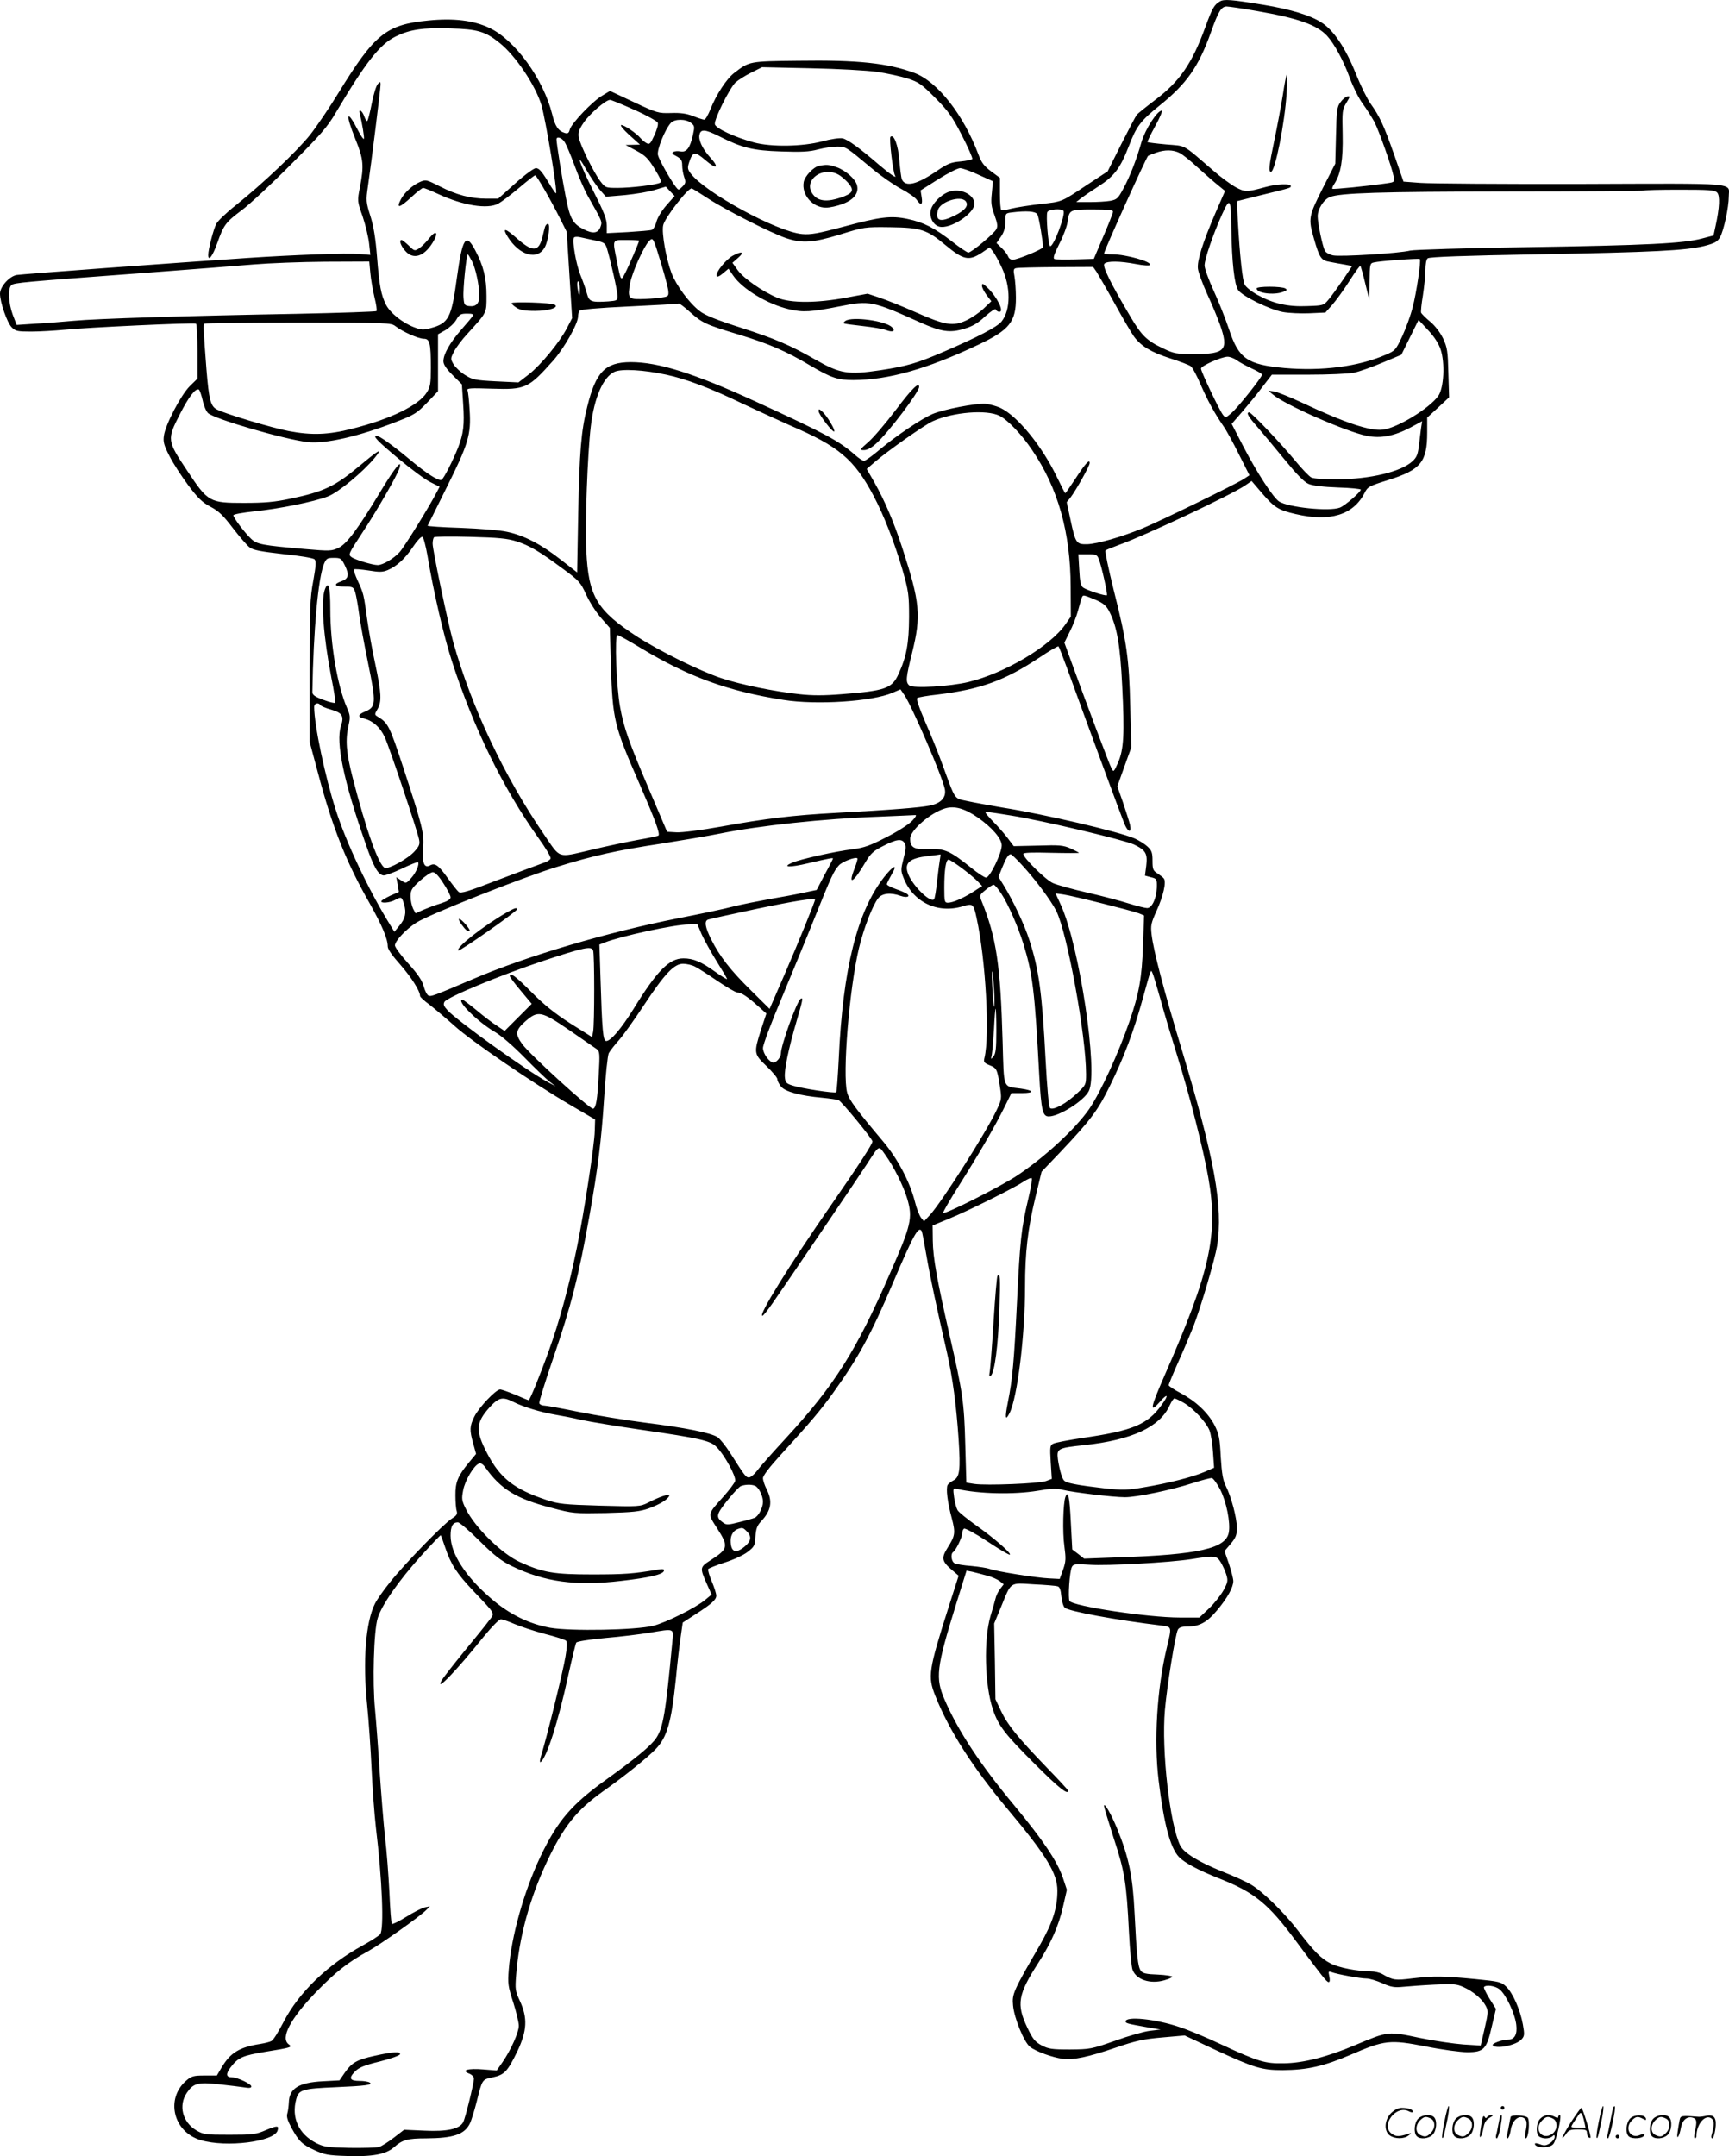 <svg version="1.0" xmlns="http://www.w3.org/2000/svg"
  viewBox="0 0 963.12 1200.529"
 preserveAspectRatio="xMidYMid meet">
<g transform="translate(0,1200.623) scale(0.1,-0.1)"
fill="#000000" stroke="none">
<path d="M6795 11998 c-32 -19 -42 -37 -81 -143 -73 -201 -143 -303 -279 -405
-50 -38 -96 -75 -102 -82 -6 -7 -45 -81 -87 -164 l-76 -152 -113 -74 c-149
-99 -137 -94 -262 -108 -60 -7 -132 -18 -160 -25 -27 -7 -53 -11 -57 -9 -5 3
-8 44 -8 92 l0 88 -49 36 c-39 29 -54 49 -70 92 -83 223 -228 407 -357 456
-149 55 -315 73 -649 68 -272 -3 -270 -3 -354 -67 -43 -32 -102 -123 -133
-202 -13 -32 -28 -59 -35 -59 -7 0 -35 9 -62 20 -37 14 -70 19 -123 17 -71 -2
-78 0 -206 60 l-134 63 -43 -26 c-54 -31 -172 -155 -181 -189 -5 -20 -11 -24
-28 -19 -36 11 -54 37 -70 104 -49 196 -208 415 -350 481 -89 42 -199 55 -340
41 -235 -23 -298 -74 -500 -402 -50 -82 -122 -188 -159 -235 -74 -92 -265
-273 -414 -392 -51 -40 -100 -87 -108 -103 -16 -30 -45 -142 -45 -173 0 -39
24 -8 50 65 36 102 47 117 137 184 43 32 166 146 273 254 165 165 204 209 250
288 167 281 246 382 334 425 79 39 151 50 306 45 149 -4 194 -17 272 -80 89
-70 201 -237 234 -347 24 -83 92 -491 81 -491 -3 0 -15 17 -28 38 -49 83 -65
102 -84 102 -11 0 -63 -38 -115 -85 l-95 -85 -65 0 c-87 0 -168 21 -261 69
-73 37 -77 38 -110 24 -40 -17 -85 -58 -105 -95 -29 -55 -10 -52 59 12 30 28
59 50 64 50 6 0 43 -15 84 -34 138 -64 274 -86 334 -54 17 9 69 48 115 87 46
39 87 71 91 71 8 0 86 -135 141 -245 l35 -70 15 -240 15 -240 -29 -56 c-42
-80 -146 -206 -213 -258 l-57 -44 -126 6 c-115 6 -130 9 -171 35 -25 15 -53
42 -64 59 -18 31 -18 32 2 72 11 21 44 66 74 98 111 122 107 114 107 212 0 99
-17 168 -63 254 -52 99 -71 70 -102 -154 -30 -224 -46 -253 -147 -280 -39 -11
-52 -10 -91 5 -64 24 -134 80 -157 126 -27 54 -37 103 -50 269 -8 101 -19 169
-37 225 -24 76 -25 86 -14 161 19 130 71 548 71 570 0 17 -2 18 -15 4 -9 -9
-24 -57 -34 -108 -10 -51 -21 -95 -25 -98 -3 -4 -11 8 -17 25 -11 33 -34 46
-25 15 12 -46 27 -135 23 -140 -3 -3 -17 17 -31 44 -65 127 -75 100 -16 -46
45 -111 48 -147 25 -267 -15 -77 -15 -78 15 -163 16 -47 32 -115 36 -150 l7
-64 -64 5 c-68 6 -363 -5 -619 -22 -419 -28 -1259 -90 -1287 -95 -41 -7 -93
-65 -93 -104 0 -48 40 -162 65 -187 22 -22 33 -24 109 -24 47 0 129 5 183 10
124 13 724 41 735 34 4 -3 8 -73 8 -155 l0 -151 -43 -42 c-50 -50 -136 -215
-144 -276 -5 -34 0 -53 31 -113 20 -40 67 -112 104 -162 54 -72 79 -96 124
-120 46 -24 71 -48 125 -119 38 -49 80 -98 94 -108 20 -15 63 -23 187 -37 91
-9 167 -22 174 -29 10 -10 8 -35 -7 -120 -18 -95 -20 -152 -20 -502 l0 -395
47 -175 c78 -296 157 -496 287 -723 69 -123 101 -198 101 -241 0 -15 26 -52
70 -101 61 -70 110 -146 110 -175 0 -5 24 -27 53 -48 28 -22 90 -74 137 -116
93 -85 436 -319 650 -444 l135 -79 -2 -64 c-1 -74 -61 -463 -99 -647 -44 -217
-100 -421 -158 -580 -50 -139 -105 -272 -111 -272 -2 0 -35 13 -73 30 -39 16
-78 30 -86 30 -24 0 -120 -102 -144 -152 -26 -53 -27 -74 -6 -149 l16 -58 -40
-48 c-61 -74 -76 -109 -75 -183 0 -36 3 -75 7 -86 5 -18 0 -26 -27 -43 -44
-27 -266 -255 -345 -355 -35 -43 -72 -96 -83 -118 -52 -102 -69 -322 -44 -563
9 -88 20 -250 25 -360 5 -110 16 -256 24 -325 35 -291 46 -563 24 -593 -7 -9
-51 -37 -98 -63 -194 -106 -356 -262 -440 -425 -28 -54 -58 -103 -68 -107 -9
-5 -37 -12 -62 -16 -116 -18 -167 -49 -216 -132 l-26 -44 -68 0 c-60 0 -73 -3
-101 -27 -119 -101 -75 -288 80 -333 142 -42 407 -9 427 53 9 29 0 30 -65 3
-55 -24 -73 -26 -202 -26 -134 0 -145 1 -186 25 -77 46 -100 139 -52 209 36
53 61 60 180 47 56 -6 119 -14 140 -17 27 -5 39 -3 39 5 0 14 -76 50 -107 51
-34 0 -37 18 -8 56 41 54 66 65 192 86 149 24 153 26 131 42 -47 35 9 142 152
290 109 112 178 167 292 229 69 38 288 193 323 229 l20 20 -30 -6 c-16 -4 -63
-28 -103 -53 -40 -25 -76 -42 -79 -39 -4 3 -10 84 -14 179 -5 94 -15 231 -24
302 -8 72 -21 236 -30 365 -8 129 -20 286 -26 349 -15 151 -7 438 15 508 23
74 117 208 241 346 59 65 109 117 110 115 2 -2 13 -32 25 -68 31 -93 64 -144
155 -240 131 -138 122 -123 89 -167 -15 -21 -79 -100 -141 -175 -62 -76 -117
-147 -123 -158 -38 -71 80 51 234 243 46 56 86 97 96 97 10 0 44 -12 76 -26
33 -14 108 -39 168 -55 60 -15 114 -33 119 -38 7 -7 6 -37 -3 -88 -12 -77
-105 -453 -134 -546 -8 -26 -11 -45 -5 -42 33 21 98 222 154 481 21 95 41 177
45 184 4 7 68 17 161 26 85 7 195 21 245 29 144 24 137 27 129 -52 -37 -395
-51 -475 -89 -533 -27 -42 -116 -115 -276 -230 -197 -141 -274 -231 -370 -432
-92 -195 -162 -443 -176 -629 -6 -77 -4 -93 25 -182 17 -53 31 -112 31 -130 0
-36 -44 -135 -91 -203 l-32 -46 -76 6 c-84 7 -125 -5 -78 -23 15 -6 27 -18 27
-28 0 -26 -48 -221 -60 -243 -20 -38 -91 -53 -215 -47 l-114 5 -57 -44 c-31
-24 -69 -48 -83 -52 -14 -4 -88 -6 -164 -5 -123 3 -142 5 -186 27 -97 50 -139
141 -111 244 14 53 34 59 220 67 166 7 210 13 189 26 -8 5 -33 9 -56 9 -55 0
-62 15 -26 52 23 23 52 35 138 56 60 15 110 33 113 40 5 17 -37 15 -140 -8
-101 -22 -128 -38 -168 -95 l-29 -42 -93 -5 c-134 -7 -187 -40 -189 -118 -1
-19 -4 -46 -8 -60 -6 -18 0 -39 22 -80 42 -77 60 -94 130 -126 54 -25 77 -29
178 -32 143 -5 218 9 263 48 47 42 76 50 179 50 154 1 215 22 245 84 7 14 24
68 37 119 32 128 30 124 90 137 65 14 82 32 137 145 54 114 58 185 14 280 -26
56 -27 66 -21 143 16 209 74 423 170 629 93 198 166 290 315 396 114 80 247
187 292 234 64 66 88 150 113 393 8 85 20 190 27 234 l11 78 71 46 c89 57 116
81 116 104 0 10 -11 46 -25 79 -14 33 -23 64 -20 69 3 4 44 21 91 36 48 15
105 41 128 59 38 29 41 35 44 85 3 44 9 61 31 85 57 60 66 112 31 180 -11 22
-20 49 -20 61 0 14 36 61 98 129 170 186 222 248 292 345 143 199 211 324 334
613 115 269 142 318 160 289 3 -5 14 -64 26 -133 20 -117 58 -296 115 -544 32
-142 52 -292 65 -485 11 -169 6 -209 -30 -227 -12 -6 -26 -17 -31 -24 -11 -18
-1 -100 23 -187 21 -81 19 -96 -24 -164 -35 -56 -32 -74 22 -121 l40 -34 -55
-172 c-113 -355 -118 -389 -75 -497 77 -194 208 -398 403 -631 218 -260 277
-358 277 -454 0 -97 -27 -179 -97 -302 -149 -257 -156 -273 -150 -336 6 -71
61 -204 94 -231 33 -26 127 -60 183 -67 61 -7 139 9 297 63 111 38 153 47 257
56 l125 11 173 -81 c214 -99 256 -112 372 -112 138 1 228 21 378 85 192 83
219 86 420 47 89 -18 194 -32 231 -32 93 0 108 16 137 144 l23 97 -36 57 c-19
31 -33 60 -31 64 10 15 62 8 87 -12 35 -28 85 -133 93 -196 7 -54 -9 -84 -44
-84 -33 0 -92 -21 -87 -31 15 -24 131 -1 160 32 17 18 18 27 8 83 -14 80 -56
176 -93 211 -27 26 -39 29 -172 42 -178 17 -229 18 -349 4 -97 -12 -109 -11
-169 24 -14 8 -43 15 -65 15 -77 1 -176 20 -223 44 -54 28 -92 66 -184 186
-76 99 -197 217 -261 254 -25 15 -95 47 -156 71 -132 53 -214 103 -236 144
-58 114 -106 529 -86 757 12 136 58 419 72 446 7 13 22 18 55 18 65 0 109 24
165 92 57 68 89 127 89 161 0 13 -11 56 -24 95 l-25 72 35 41 c28 34 34 49 34
88 0 55 -32 176 -62 234 -16 32 -22 69 -28 162 -5 104 -10 127 -34 175 -36 70
-105 135 -190 180 -36 19 -66 39 -66 44 0 4 24 63 54 130 30 66 68 157 85 200
43 113 118 369 131 446 34 219 -13 482 -201 1105 -96 318 -153 535 -164 627
-6 51 -4 63 29 136 36 80 54 158 39 177 -4 6 -20 18 -35 28 -25 15 -28 24 -28
70 0 45 -4 57 -27 79 -16 15 -48 35 -73 46 -89 38 -503 135 -737 172 -70 12
-158 28 -195 36 -76 17 -63 -1 -140 208 -22 61 -65 167 -95 235 -36 84 -50
127 -43 131 6 4 57 13 113 19 239 29 375 78 570 208 54 36 100 63 103 60 4 -3
25 -59 49 -124 117 -323 305 -832 319 -865 20 -47 40 -51 31 -5 -4 17 -22 73
-39 124 l-32 91 39 109 39 108 -6 225 c-6 269 -20 366 -92 650 -29 118 -50
217 -46 221 4 4 39 18 77 32 141 50 622 277 699 329 l38 26 59 -69 c68 -79 91
-93 186 -115 192 -45 321 -5 384 117 17 35 25 39 134 73 180 57 215 100 215
265 l0 82 61 56 61 57 -4 135 c-3 121 -6 142 -29 192 -17 35 -44 70 -72 94
-26 21 -48 44 -51 50 -2 6 2 49 10 96 7 46 14 109 14 140 0 34 5 61 13 67 9 8
209 15 608 22 651 12 829 21 934 47 57 15 72 23 86 48 21 36 49 167 49 227 0
79 73 73 -822 70 -442 -1 -845 2 -897 6 l-93 7 -52 150 c-58 164 -80 212 -132
285 -19 27 -56 102 -82 167 -56 141 -124 242 -191 284 -62 40 -171 73 -321 98
-183 30 -222 33 -245 19z m205 -53 c231 -40 335 -77 392 -138 42 -46 93 -141
128 -238 17 -46 48 -109 70 -139 22 -30 51 -76 65 -101 26 -49 98 -253 108
-305 6 -31 5 -32 -36 -38 -108 -16 -301 -35 -305 -31 -3 2 2 15 11 28 36 55
49 134 46 275 -3 129 -2 139 21 176 21 34 21 38 5 35 -10 -2 -27 -16 -38 -32
-19 -24 -22 -45 -25 -185 l-4 -157 -71 -139 c-78 -155 -80 -167 -48 -278 31
-108 40 -122 89 -130 23 -5 61 -11 83 -15 l41 -8 -50 -75 c-28 -41 -64 -91
-80 -110 -29 -35 -31 -35 -119 -38 -108 -5 -191 14 -278 62 -33 18 -65 44 -72
58 -12 24 -27 161 -38 359 l-5 105 132 33 c176 43 168 41 168 52 0 14 -79 11
-140 -6 -105 -29 -115 -29 -167 -1 -27 15 -83 56 -123 91 -179 154 -149 137
-263 147 -56 5 -103 11 -105 13 -2 2 17 42 43 89 26 47 42 86 36 86 -25 0 -91
-103 -112 -173 -29 -101 -64 -192 -102 -262 -29 -54 -36 -60 -72 -67 -22 -4
-74 -7 -115 -7 l-75 0 25 20 c14 11 59 42 101 69 88 57 120 101 168 225 42
109 63 137 172 225 149 120 215 214 283 403 42 119 59 147 89 147 12 0 88 -11
167 -25z m-2114 -339 c55 -8 132 -25 170 -37 62 -20 77 -31 154 -108 73 -74
94 -103 148 -208 35 -68 61 -127 58 -132 -3 -4 -33 -11 -67 -14 -52 -4 -72
-13 -128 -51 -112 -77 -177 -93 -197 -49 -4 10 -10 57 -14 104 -6 85 -31 152
-50 133 -8 -9 14 -197 26 -216 12 -19 -29 9 -91 62 -108 93 -173 140 -202 146
-16 3 -66 -4 -113 -17 -109 -29 -283 -32 -380 -6 -107 29 -215 79 -218 102 -4
28 82 200 115 232 16 14 55 39 88 55 l60 30 270 -6 c155 -3 313 -12 371 -20z
m-1351 -212 c68 -30 126 -63 129 -71 4 -9 -5 -40 -19 -70 -21 -47 -27 -53 -43
-44 -10 5 -25 18 -33 27 -23 28 -91 74 -108 74 -9 0 9 -23 44 -55 l60 -54 -40
-1 -40 -1 60 -32 c50 -27 66 -43 102 -102 31 -50 40 -71 30 -76 -20 -12 -163
-29 -237 -29 -66 0 -68 1 -95 36 -38 50 -115 206 -121 246 -4 26 1 43 27 81
32 48 123 127 147 127 7 0 68 -25 137 -56z m314 -72 c21 -16 21 -21 11 -67
-16 -73 -36 -98 -69 -92 -15 3 -33 2 -40 -3 -10 -6 -6 -12 18 -24 25 -14 31
-23 31 -50 0 -18 5 -48 11 -65 10 -29 9 -35 -10 -54 -21 -21 -21 -21 -36 -2
-30 39 -94 152 -100 178 -7 28 39 143 72 179 21 23 84 23 112 0z m154 -73
c130 -66 190 -81 347 -86 113 -4 158 -2 206 11 34 9 82 16 107 16 49 0 47 1
193 -121 50 -42 124 -93 163 -114 40 -21 80 -49 88 -62 23 -34 34 -28 27 15
l-6 38 98 62 c54 34 109 62 122 62 12 0 59 -16 103 -37 l80 -36 -6 -66 c-6
-54 -3 -76 15 -123 16 -45 19 -62 10 -78 -13 -25 -139 -130 -156 -130 -6 0
-47 27 -90 61 -100 77 -158 107 -248 126 -94 20 -153 12 -361 -44 -139 -37
-180 -44 -226 -40 -140 12 -543 232 -622 338 -17 23 -18 31 -8 62 20 60 32 62
91 11 63 -54 79 -42 25 17 -44 49 -66 98 -58 127 7 30 32 28 106 -9z m-859
-32 c9 -12 34 -71 56 -131 22 -60 54 -134 71 -165 87 -154 84 -148 74 -178
-13 -36 -42 -40 -93 -14 -61 31 -77 59 -100 178 -20 100 -52 300 -52 323 0 19
29 10 44 -13z m3428 -63 c17 -9 61 -44 97 -78 37 -33 86 -77 111 -97 l44 -36
-52 -119 c-74 -172 -105 -271 -99 -315 3 -21 26 -84 52 -141 26 -56 58 -133
71 -170 49 -140 30 -163 -141 -163 -102 0 -115 2 -175 31 -92 43 -121 72 -183
177 -111 187 -158 282 -145 295 16 16 87 15 176 -2 41 -8 75 -10 78 -5 11 18
-135 59 -208 59 -26 0 -48 2 -48 5 0 15 232 528 245 543 2 2 21 10 42 17 51
19 98 18 135 -1z m-3232 -203 l35 -40 106 9 c59 6 134 18 167 29 l61 18 24
-26 25 -26 -44 -50 c-26 -29 -50 -68 -57 -92 -6 -24 -18 -45 -27 -47 -8 -3
-68 -8 -132 -12 l-118 -6 0 43 c0 35 -16 75 -75 192 -77 152 -104 234 -37 115
20 -36 53 -84 72 -107z m604 -50 c98 -64 351 -192 433 -220 92 -31 150 -27
304 20 133 41 135 42 279 40 169 -2 204 -14 305 -98 102 -85 132 -91 204 -44
l44 30 19 -24 c10 -13 32 -53 48 -88 51 -109 51 -235 -1 -301 -24 -30 -133
-87 -324 -169 -146 -63 -205 -80 -350 -102 -181 -27 -225 -20 -365 60 -138 79
-222 115 -408 175 -138 44 -205 71 -234 94 -58 44 -132 144 -158 213 -29 77
-55 221 -46 264 7 40 141 213 160 206 7 -3 47 -28 90 -56z m5621 33 c17 -17
14 -84 -9 -188 l-11 -51 -65 -17 c-100 -27 -312 -38 -975 -48 -338 -5 -628
-14 -650 -19 -58 -15 -384 -35 -428 -27 -20 4 -41 15 -47 26 -13 25 -40 153
-40 192 0 40 33 93 68 107 57 23 274 30 997 31 412 0 751 3 754 5 2 3 91 5
197 5 164 0 195 -2 209 -16z m-2706 -204 c3 -183 17 -309 38 -339 25 -35 175
-108 249 -122 32 -6 99 -9 148 -7 l89 4 39 44 c21 24 64 83 95 132 31 49 58
86 61 84 2 -3 15 -47 27 -98 l23 -93 1 102 c1 98 2 103 24 108 32 8 251 24
256 19 8 -8 -19 -190 -40 -269 -11 -44 -37 -116 -58 -161 -36 -77 -40 -81 -92
-103 -152 -66 -356 -92 -563 -74 -209 19 -256 52 -310 216 -20 59 -58 156 -86
216 -27 59 -50 122 -50 139 0 36 48 175 98 286 44 97 49 88 51 -84z m-935 102
c13 -21 -58 -207 -75 -196 -10 6 -23 169 -15 189 6 16 81 22 90 7z m276 -4 c0
-7 -24 -69 -54 -138 l-53 -125 -103 -3 c-57 -1 -109 -1 -116 2 -10 4 -2 27 27
85 23 44 43 99 46 123 9 66 12 68 139 68 85 0 114 -3 114 -12z m-421 -16 c8
-14 31 -151 31 -182 0 -11 -143 -70 -169 -70 -11 0 -22 8 -25 18 -4 10 -19 31
-36 47 l-29 28 25 36 c17 25 24 49 24 83 0 45 1 47 33 51 87 11 136 7 146 -11z
m-2467 -144 c51 -10 59 -15 68 -42 19 -61 60 -241 60 -268 0 -25 -3 -26 -52
-30 -96 -6 -106 -2 -119 45 -6 23 -22 68 -35 100 -24 57 -48 192 -37 210 3 5
17 6 32 3 14 -3 52 -11 83 -18z m372 -133 c20 -67 38 -134 39 -150 2 -29 0
-30 -48 -37 -27 -3 -76 -7 -107 -7 -67 -1 -73 8 -58 88 11 60 77 207 105 234
23 24 23 24 69 -128z m-124 131 c0 -8 -58 -143 -78 -181 -23 -46 -24 -45 -46
69 -25 122 -27 116 54 116 39 0 70 -2 70 -4z m-931 -114 c21 -41 41 -135 41
-193 0 -43 -18 -62 -57 -57 -25 3 -28 7 -31 48 -4 43 16 240 24 240 2 0 12
-17 23 -38z m-566 -66 c3 -36 14 -96 23 -135 10 -39 15 -74 11 -77 -3 -3 -201
-10 -439 -15 -611 -11 -1125 -27 -1248 -39 -58 -5 -153 -13 -211 -16 l-106 -7
-22 57 c-24 65 -28 148 -7 165 16 13 61 17 721 66 264 20 548 42 630 49 83 7
261 14 396 15 l246 1 6 -64z m4045 7 c10 -16 56 -95 102 -178 45 -82 94 -165
107 -183 40 -54 96 -87 201 -121 54 -17 106 -37 115 -44 9 -6 34 -52 55 -102
40 -91 76 -157 126 -230 16 -22 55 -93 87 -158 l59 -117 -32 -21 c-49 -31
-465 -234 -560 -273 -121 -50 -255 -88 -312 -90 -61 -1 -65 5 -94 141 l-20 93
21 26 c30 39 107 176 107 192 0 24 -24 -2 -80 -88 -29 -44 -54 -80 -56 -80 -2
0 -23 42 -48 93 -82 170 -218 337 -313 382 -21 10 -58 20 -83 23 -53 4 -236
-31 -298 -58 -63 -28 -196 -118 -287 -193 -43 -37 -85 -67 -92 -67 -7 0 -30
15 -50 33 -88 78 -171 122 -557 299 -343 157 -539 218 -693 218 -142 -1 -194
-54 -242 -249 -34 -134 -43 -249 -50 -589 l-6 -333 -90 70 c-108 85 -205 136
-300 156 -39 9 -153 18 -258 22 -103 3 -186 9 -185 12 2 3 49 98 105 211 122
244 138 297 129 432 -3 53 -8 103 -12 111 -4 12 16 13 138 9 185 -6 202 2 339
156 61 68 139 206 139 246 0 11 4 26 8 32 4 7 104 16 277 24 149 7 273 14 276
16 3 2 30 -18 60 -45 71 -63 87 -71 269 -126 169 -51 268 -93 405 -175 116
-68 152 -80 239 -80 195 1 406 60 696 197 173 82 210 127 209 263 0 41 -4 94
-8 117 -7 35 -5 43 8 46 9 3 109 5 223 6 l207 1 19 -27z m-2878 -95 c0 -49 -5
-47 -13 5 -3 20 -2 37 4 37 5 0 9 -19 9 -42z m-596 -150 c-4 -7 -33 -42 -65
-78 -63 -72 -99 -136 -99 -175 0 -18 16 -42 51 -77 l52 -52 7 -108 c8 -118 2
-166 -29 -246 -29 -72 -78 -169 -91 -177 -15 -10 -83 34 -180 115 -87 73 -167
130 -182 130 -24 0 4 -29 120 -126 70 -58 150 -118 179 -132 l52 -26 -16 -30
c-37 -73 -178 -301 -206 -333 -32 -36 -94 -73 -123 -73 -29 0 -128 30 -147 45
-18 13 -14 20 56 127 82 123 201 329 212 367 17 55 -23 7 -104 -127 -128 -212
-189 -294 -235 -316 -38 -18 -48 -19 -185 -7 -241 21 -270 26 -303 58 -36 34
-98 117 -98 130 0 6 52 15 116 22 138 14 332 53 410 83 60 23 196 136 263 217
46 57 21 43 -84 -45 -139 -116 -199 -145 -390 -185 -86 -18 -141 -23 -255 -23
-193 0 -201 4 -317 179 -113 169 -113 174 -42 313 50 99 89 149 107 139 5 -4
14 -31 21 -60 6 -30 20 -62 30 -71 36 -33 424 -146 553 -161 99 -12 288 31
504 116 91 35 108 46 163 103 l61 64 0 159 0 158 41 23 c22 13 50 39 61 58 17
30 25 34 60 34 29 0 37 -3 32 -12z m5391 -188 c25 -76 18 -213 -13 -258 -50
-70 -229 -179 -309 -188 -71 -9 -214 39 -452 151 -64 30 -132 57 -151 61 l-35
5 25 -21 c64 -56 407 -207 525 -231 77 -15 151 -1 242 47 l65 35 -6 -38 c-3
-21 -8 -65 -12 -98 -6 -48 -12 -65 -36 -87 -63 -58 -232 -99 -418 -101 -77 0
-133 4 -146 11 -12 6 -53 49 -90 94 -80 97 -243 268 -255 268 -19 0 -7 -22 46
-82 30 -35 98 -116 152 -182 67 -82 107 -123 132 -134 23 -10 81 -17 164 -20
70 -2 127 -8 127 -12 0 -13 -89 -90 -116 -100 -58 -23 -288 1 -339 34 -33 22
-122 158 -199 306 l-65 126 60 69 c33 39 84 100 112 138 l52 67 202 0 c111 0
226 5 255 11 29 6 100 31 159 56 l105 44 48 97 48 97 53 -57 c35 -37 59 -75
70 -108z m-5822 130 c38 -30 128 -70 158 -70 33 0 39 -24 39 -163 0 -85 -3
-105 -22 -135 -44 -72 -201 -149 -417 -203 -132 -34 -226 -37 -352 -13 -91 17
-355 96 -400 120 -36 18 -45 53 -59 224 -17 221 -18 248 -12 254 3 3 238 6
522 6 503 0 518 -1 543 -20z m4687 -190 c16 -12 54 -32 84 -46 31 -14 56 -29
56 -34 0 -14 -136 -185 -171 -214 -31 -27 -33 -27 -47 -9 -20 26 -122 240
-122 257 0 15 112 65 148 66 13 0 37 -9 52 -20z m-3179 -80 c112 -24 247 -75
427 -162 81 -38 199 -92 262 -120 273 -117 358 -189 466 -392 58 -110 118
-264 162 -415 33 -117 36 -136 36 -261 -1 -145 -14 -220 -59 -317 -36 -80 -73
-93 -317 -112 -98 -8 -164 -8 -235 0 -139 15 -325 53 -434 89 -118 39 -345
151 -469 231 -225 146 -272 224 -284 479 -8 146 7 543 25 692 19 161 69 275
132 304 40 18 163 11 288 -16z m1857 -229 c46 -23 124 -105 181 -190 145 -213
214 -459 215 -762 l1 -166 -30 -43 c-84 -121 -337 -272 -540 -321 -104 -25
-308 -37 -330 -19 -21 18 -19 42 16 182 51 206 44 279 -53 578 -48 148 -99
267 -157 370 l-43 75 44 38 c69 60 279 208 324 228 114 51 301 66 372 30z
m-3187 -777 c34 -204 91 -449 135 -585 120 -372 285 -710 483 -988 40 -55 71
-107 68 -115 -3 -8 -23 -20 -44 -26 -21 -7 -132 -49 -246 -92 -168 -65 -210
-78 -222 -68 -8 7 -35 41 -60 76 -52 73 -72 87 -99 72 -33 -18 -45 13 -39 95
6 84 -2 119 -113 457 -74 225 -83 242 -140 276 -18 11 -18 13 -1 42 24 42 22
87 -12 248 -17 76 -37 191 -46 254 -19 138 -19 140 -52 212 -15 32 -24 60 -21
64 4 3 40 0 80 -6 61 -10 79 -10 108 2 51 22 96 63 141 130 22 33 45 58 52 55
6 -2 18 -48 28 -103z m496 78 c72 -23 127 -55 259 -153 90 -66 98 -75 129
-143 18 -40 55 -98 82 -129 l50 -57 6 -212 c10 -301 17 -332 160 -658 86 -198
115 -276 105 -286 -3 -3 -55 -14 -114 -24 -60 -11 -180 -36 -266 -57 -185 -43
-164 -50 -257 86 -224 327 -405 712 -506 1071 -30 108 -115 513 -115 549 0 15
3 31 8 36 4 4 95 5 202 2 156 -4 207 -9 257 -25z m3244 -99 c16 -42 50 -195
45 -201 -7 -6 -112 28 -133 43 -12 9 -18 33 -21 99 l-5 86 52 0 c47 0 52 -2
62 -27z m-4199 -37 c25 -52 19 -73 -22 -87 -45 -16 -36 -29 19 -29 47 0 50 -2
60 -32 5 -18 15 -71 21 -118 6 -47 29 -172 51 -279 45 -220 44 -242 -18 -267
-40 -17 -42 -30 -7 -38 52 -13 93 -50 118 -106 26 -57 178 -511 190 -566 6
-27 2 -38 -23 -66 -35 -41 -145 -102 -167 -94 -34 13 -104 208 -180 504 -36
140 -41 209 -22 291 10 44 9 55 -10 98 -53 124 -92 351 -92 545 0 126 -10 165
-30 113 -24 -62 -8 -266 36 -493 15 -73 24 -135 21 -139 -4 -3 -33 4 -67 17
-48 18 -60 27 -60 44 6 345 32 633 65 713 13 30 18 33 55 33 38 0 42 -3 62
-44z m4182 -190 c44 -19 59 -33 76 -66 42 -83 60 -185 71 -410 14 -270 9 -357
-23 -430 -23 -52 -25 -54 -36 -33 -11 19 -137 354 -226 599 l-37 102 29 59
c17 32 38 86 47 119 23 84 23 84 34 84 6 0 35 -11 65 -24z m-2536 -267 c267
-161 486 -241 797 -290 183 -29 494 -9 607 40 l44 19 22 -32 c43 -64 211 -453
225 -523 9 -46 -20 -79 -83 -92 -53 -11 -210 -24 -525 -41 -239 -13 -388 -31
-637 -76 -111 -20 -221 -34 -250 -32 l-52 3 -98 230 c-115 269 -143 349 -164
465 -21 115 -31 400 -15 400 7 0 65 -32 129 -71z m-1783 -319 c3 -5 30 -17 60
-25 62 -18 73 -36 54 -92 -29 -90 15 -304 135 -647 47 -137 71 -179 102 -184
10 -1 57 16 103 38 46 22 86 38 89 36 10 -11 -10 -58 -37 -88 -28 -32 -29 -32
-56 -14 l-27 18 7 -41 7 -41 -46 -20 c-25 -12 -48 -25 -51 -30 -9 -15 47 -11
75 5 36 20 38 19 51 -24 14 -48 7 -80 -28 -121 l-26 -32 -24 39 c-119 192
-246 461 -302 638 -60 185 -121 477 -121 575 0 21 24 27 35 10z m3661 -625
c80 -56 134 -118 134 -156 0 -43 -66 -179 -87 -179 -9 0 -47 25 -85 56 -116
93 -145 106 -234 103 -83 -4 -104 8 -104 58 0 46 113 144 194 168 53 16 109 0
182 -50z m189 10 c170 -27 626 -135 682 -161 66 -32 76 -50 68 -119 l-7 -54
33 -9 c33 -8 34 -10 33 -58 -2 -60 -27 -114 -54 -114 -10 0 -55 11 -100 25
-44 14 -148 42 -232 61 -83 19 -170 43 -192 53 -40 17 -166 141 -166 163 0 7
48 9 155 6 85 -2 155 -2 155 0 0 2 -21 12 -46 24 -41 18 -62 20 -181 16 l-136
-3 -34 45 c-19 25 -54 65 -79 90 -24 25 -44 48 -44 51 0 7 1 7 145 -16z m-555
-30 c-19 -20 -84 -61 -144 -91 -89 -46 -123 -58 -185 -66 -99 -12 -291 -55
-338 -75 -61 -26 -14 -28 90 -3 120 28 137 31 137 26 0 -2 -20 -42 -46 -89
l-45 -86 -72 -15 c-40 -9 -126 -25 -192 -36 -66 -12 -156 -30 -200 -41 -44
-12 -181 -41 -305 -65 -395 -78 -844 -210 -1145 -339 -226 -96 -232 -98 -248
-92 -8 3 -20 26 -27 52 -9 33 -33 68 -86 127 -41 45 -74 90 -74 100 0 25 61
90 119 127 67 44 594 253 785 311 200 62 328 91 586 130 113 18 257 42 320 55
218 44 577 83 885 94 105 4 197 9 204 9 8 1 0 -14 -19 -33z m-40 -125 c8 -15
6 -36 -7 -84 -15 -60 -16 -67 0 -107 52 -135 189 -202 330 -159 57 17 60 14
77 -65 51 -232 74 -653 44 -778 -6 -24 -3 -29 29 -42 39 -16 42 -21 57 -119
10 -66 10 -71 -18 -130 -57 -122 -306 -513 -373 -586 l-32 -34 -17 21 c-9 12
-25 52 -34 90 -27 107 -95 237 -176 333 -150 178 -190 231 -201 273 -27 100
12 580 66 805 27 112 75 236 107 277 22 28 69 33 125 13 34 -12 58 -4 33 13
-8 5 -36 17 -62 26 -27 10 -48 21 -48 26 0 5 12 28 26 53 37 62 13 55 -41 -13
-150 -192 -230 -509 -253 -1015 -5 -98 -11 -180 -14 -183 -7 -8 -194 21 -243
37 -35 11 -40 17 -43 46 -4 42 21 162 64 308 37 127 39 138 24 129 -21 -13
-110 -259 -110 -304 0 -21 -25 -51 -41 -51 -23 0 -59 50 -59 81 0 18 45 138
102 273 55 132 139 335 185 450 94 234 107 262 136 294 19 21 93 49 103 39 3
-2 -5 -28 -16 -57 -39 -99 -6 -79 63 39 27 45 43 60 97 87 75 39 105 42 120
14z m196 -87 c-3 -16 -10 -70 -16 -122 -5 -52 -13 -98 -17 -102 -22 -22 -128
85 -147 149 -18 55 13 80 113 92 36 4 67 8 69 9 2 0 1 -11 -2 -26z m455 -31
c77 -83 163 -199 193 -258 61 -122 166 -696 166 -908 0 -58 -1 -61 -48 -105
-60 -58 -137 -100 -153 -84 -7 7 -16 109 -25 275 -19 366 -37 498 -91 663 -27
84 -91 219 -141 300 l-30 49 20 50 c21 53 35 76 48 76 4 0 32 -26 61 -58z
m-331 -21 c36 -27 75 -60 88 -74 l23 -24 -48 -31 c-58 -37 -115 -62 -143 -62
-18 0 -20 6 -20 83 0 100 9 157 24 157 6 0 40 -22 76 -49z m-2890 -83 c22 -33
40 -69 40 -78 0 -11 -17 -22 -55 -34 -31 -9 -74 -26 -98 -36 l-42 -19 -14 26
c-7 15 -14 45 -14 67 0 36 6 46 52 88 29 26 61 48 72 48 13 0 33 -21 59 -62z
m3108 -58 c38 -58 92 -181 122 -277 52 -168 64 -260 89 -734 11 -195 19 -229
53 -229 58 0 196 87 223 141 54 103 -52 809 -155 1035 l-30 66 43 -6 c55 -8
382 -90 421 -105 l29 -12 -6 -167 c-6 -179 -22 -268 -75 -422 -61 -177 -163
-399 -225 -489 -76 -110 -254 -274 -407 -374 -96 -62 -397 -214 -406 -204 -3
3 37 72 89 154 110 174 199 327 253 436 l38 77 59 0 c70 0 67 15 -6 25 -103
14 -94 -9 -102 262 -12 426 -34 577 -117 782 -13 32 -12 34 22 62 19 16 39 29
45 29 6 0 25 -22 43 -50z m-1038 -33 c0 -11 -94 -242 -167 -410 l-86 -198
-104 103 c-114 112 -174 189 -222 285 -33 67 -39 101 -17 109 7 3 127 29 267
59 220 46 329 63 329 52z m-631 -194 c14 -30 51 -98 83 -149 32 -51 58 -95 58
-99 0 -3 -29 14 -64 39 -80 58 -124 76 -179 76 -79 0 -146 -67 -279 -283 -68
-109 -126 -177 -151 -177 -18 0 -23 56 -32 351 l-6 186 28 11 c91 36 391 101
468 101 l50 1 24 -57z m-605 -89 c8 -20 8 -412 0 -452 l-6 -30 -121 76 c-87
56 -147 104 -217 175 -89 89 -120 112 -120 88 0 -5 27 -41 61 -81 l61 -73 -75
-75 -76 -76 -43 29 c-24 15 -75 54 -114 87 -39 32 -74 58 -77 58 -41 0 84
-124 179 -179 35 -20 102 -78 164 -141 58 -59 121 -120 140 -135 l35 -27 -50
27 c-123 68 -490 332 -550 394 -23 25 -27 35 -19 49 17 27 307 147 549 228
231 76 269 84 279 58z m568 -90 c18 -9 74 -45 125 -80 52 -35 101 -64 111 -64
21 0 55 -22 115 -76 l46 -41 -30 -91 c-41 -129 -40 -134 31 -202 33 -32 60
-64 60 -72 0 -9 9 -27 20 -41 23 -29 107 -52 231 -63 41 -4 81 -10 90 -13 16
-6 189 -216 189 -230 0 -15 -73 -127 -233 -358 -231 -333 -405 -613 -380 -613
5 0 29 31 55 68 71 101 476 698 524 772 76 116 66 111 107 54 45 -62 100 -172
121 -243 31 -106 22 -146 -96 -414 -189 -434 -309 -623 -579 -917 -74 -80
-147 -162 -162 -183 -15 -20 -36 -37 -45 -37 -17 0 -23 8 -105 137 -25 39 -57
79 -70 87 -35 24 -180 53 -404 81 -109 14 -275 41 -369 60 -93 19 -180 35
-192 35 -13 0 -25 6 -28 13 -2 7 32 118 76 246 102 297 144 463 204 801 47
263 66 418 81 650 8 129 20 240 26 252 7 13 32 45 57 73 24 27 86 114 138 193
117 177 169 232 219 232 20 0 50 -7 67 -16z m1667 -163 c2 -104 -6 -66 -12 59
-3 76 -2 97 3 60 4 -30 8 -84 9 -119z m926 -21 c20 -74 62 -214 92 -310 70
-223 146 -522 174 -681 56 -319 11 -521 -245 -1104 -78 -178 -84 -211 -26
-145 45 52 53 41 11 -16 -79 -110 -162 -144 -440 -184 -79 -12 -153 -26 -164
-32 -18 -9 -19 -17 -14 -103 l6 -93 -32 -12 c-37 -14 -334 -26 -400 -16 l-44
7 -6 212 c-6 235 -14 289 -87 607 -71 312 -93 434 -94 529 l-1 84 90 37 c106
43 361 170 417 207 21 14 41 23 45 19 4 -3 -5 -57 -20 -119 -38 -161 -45 -225
-62 -573 -16 -326 -25 -428 -51 -557 -17 -85 -14 -105 9 -60 44 84 87 434 87
704 0 191 15 320 56 492 l36 149 106 111 c171 181 209 232 277 372 77 157 129
295 179 475 50 181 46 168 55 150 5 -8 25 -76 46 -150z m-915 -173 c0 -97 -3
-127 -16 -143 -15 -18 -15 -18 -9 11 3 17 8 81 12 143 3 61 7 112 9 112 2 0 4
-55 4 -123z m-2378 3 c73 -50 141 -97 152 -105 17 -13 18 -24 11 -145 -7 -138
-15 -182 -31 -187 -16 -5 -353 302 -395 360 -41 56 -37 78 17 126 71 62 88 59
246 -49z m-313 -2069 c52 -27 154 -58 231 -71 36 -6 103 -19 150 -30 47 -10
197 -35 335 -55 318 -46 382 -60 415 -94 46 -45 112 -167 105 -191 -4 -12 -32
-49 -62 -83 -94 -105 -92 -96 -39 -179 66 -103 64 -115 -39 -181 -57 -37 -57
-41 -17 -131 l26 -58 -35 -29 c-52 -44 -219 -127 -290 -145 -98 -24 -457 -31
-574 -11 -116 21 -226 74 -327 161 -144 123 -228 252 -228 352 0 52 12 74 41
74 9 0 63 -46 120 -103 83 -82 120 -111 179 -140 183 -89 358 -113 610 -83
158 18 232 36 238 55 4 11 -4 13 -39 7 -130 -22 -181 -26 -359 -26 -214 0
-275 10 -404 69 -100 45 -251 193 -301 296 -23 46 -24 56 -15 103 10 55 60
139 88 149 10 5 23 -3 36 -22 87 -122 173 -174 371 -225 117 -31 124 -31 300
-28 153 4 189 8 240 26 62 23 106 50 113 70 4 14 -52 -4 -119 -39 -43 -21 -49
-22 -266 -16 -204 6 -229 9 -300 32 -179 60 -257 121 -328 257 -67 127 -65
172 11 257 52 57 73 62 133 32z m3736 -6 c54 -32 122 -105 142 -152 8 -20 17
-75 20 -123 l6 -86 -53 -23 c-67 -29 -205 -64 -339 -86 -91 -16 -119 -16 -215
-6 -61 7 -138 17 -171 24 -58 12 -60 14 -73 52 -7 22 -16 61 -19 86 -7 60 -2
63 147 79 264 28 421 101 475 220 10 22 22 40 27 40 5 0 29 -11 53 -25z m202
-482 c35 -69 58 -186 48 -239 -16 -90 -168 -124 -618 -139 l-188 -7 -33 26
-33 25 -8 151 c-7 143 -15 181 -30 142 -13 -34 -17 -198 -6 -275 9 -68 9 -84
-7 -130 l-19 -52 -59 3 c-70 3 -296 39 -332 53 -13 5 -59 12 -101 16 -42 3
-84 10 -93 15 -19 9 -24 53 -8 63 15 10 50 82 50 104 0 11 5 23 10 26 6 4 63
-27 127 -69 63 -42 120 -76 127 -76 18 1 -84 91 -185 162 -52 37 -99 75 -105
86 -6 10 -15 41 -19 70 -7 52 -7 53 17 48 122 -28 317 -32 449 -10 75 13 103
14 139 5 58 -14 279 -41 347 -41 65 0 259 40 378 79 50 16 97 28 105 28 8 -1
29 -30 47 -64z m-2592 21 c21 -8 45 -56 45 -89 0 -34 -25 -81 -47 -90 -10 -4
-48 -15 -86 -24 -58 -15 -70 -16 -87 -4 -44 31 -42 45 20 123 33 41 67 78 77
82 23 9 57 10 78 2z m-45 -254 c28 -28 25 -54 -11 -84 -51 -43 -79 -32 -79 33
0 30 16 56 40 64 25 9 29 8 50 -13z m2640 -172 c11 -18 25 -49 31 -69 10 -33
9 -42 -16 -88 -16 -28 -52 -74 -81 -101 l-53 -50 -109 0 c-177 0 -594 63 -614
92 -10 15 0 166 13 190 8 16 20 17 97 12 98 -7 446 12 567 31 133 21 142 20
165 -17z m-1304 -74 c29 -7 61 -22 74 -32 l21 -17 -20 -26 c-11 -14 -23 -39
-26 -55 -4 -16 -16 -58 -27 -94 -39 -131 -33 -387 13 -522 30 -90 66 -137 235
-305 132 -132 184 -173 184 -147 0 4 -54 62 -120 130 -162 168 -218 237 -254
314 l-31 65 -3 211 -4 211 37 89 c60 147 47 137 183 129 65 -3 124 -8 133 -11
12 -3 18 -20 21 -55 3 -28 11 -57 19 -64 20 -20 285 -69 542 -100 55 -7 55 -6
26 -125 -54 -227 -72 -514 -45 -737 29 -240 64 -374 113 -426 32 -33 105 -72
220 -118 201 -79 277 -141 431 -349 145 -195 172 -230 183 -230 7 0 8 12 4 32
-6 27 -5 30 11 24 30 -12 162 -36 196 -36 17 0 57 -12 88 -26 49 -22 67 -25
117 -20 32 3 110 9 174 12 102 5 122 4 160 -13 56 -25 105 -67 125 -105 15
-28 14 -38 -6 -126 l-22 -95 -97 6 c-53 4 -163 20 -245 37 -175 37 -172 37
-358 -41 -156 -66 -289 -100 -398 -101 -103 -2 -140 9 -345 104 -82 39 -188
83 -235 98 -132 45 -300 62 -300 31 0 -10 12 -13 125 -33 l70 -12 -60 -7 c-33
-4 -121 -29 -195 -56 -131 -46 -139 -47 -250 -48 -101 0 -120 3 -158 23 -37
20 -49 35 -80 100 -61 129 -52 183 63 361 69 107 112 204 136 309 l22 96 -23
69 c-32 92 -110 208 -271 402 -187 225 -310 410 -386 585 -54 124 -48 177 64
538 l57 183 31 -6 c16 -4 53 -13 81 -21z M7146 11478 c-10 -62 -31 -175 -47
-251 -31 -148 -34 -177 -19 -177 23 0 77 273 87 438 3 56 4 102 1 102 -3 0
-13 -51 -22 -112z M7000 10400 c0 -26 95 -39 147 -19 22 8 24 12 13 19 -21 13
-160 13 -160 0z M4563 11083 c-31 -6 -79 -56 -86 -90 -13 -71 49 -143 124
-143 21 0 63 9 94 21 61 23 90 60 79 103 -8 35 -63 83 -113 101 -43 15 -56 16
-98 8z m117 -55 c18 -13 42 -35 53 -50 25 -34 14 -50 -50 -72 -71 -24 -119
-21 -148 10 -75 81 50 176 145 112z M5285 10938 c-45 -16 -94 -67 -101 -105
-7 -38 14 -78 46 -88 61 -19 205 76 198 131 -6 51 -82 84 -143 62z m94 -52
c19 -23 -2 -51 -61 -80 -80 -40 -109 -31 -94 29 12 48 127 85 155 51z M4081
10582 c-37 -20 -96 -93 -89 -112 2 -8 15 -3 35 14 l31 26 26 -38 c52 -76 192
-160 313 -188 76 -18 121 -15 283 17 164 33 182 29 446 -90 116 -52 166 -60
246 -35 45 13 76 31 116 69 34 30 57 45 59 38 3 -7 11 -13 20 -13 28 0 -12 82
-66 134 -26 25 -31 27 -31 11 0 -10 12 -33 26 -52 l26 -34 -43 -41 c-24 -23
-67 -52 -97 -66 -74 -34 -117 -27 -282 46 -74 33 -165 69 -201 81 l-66 22
-119 -22 c-164 -31 -310 -31 -383 -1 -84 35 -187 107 -221 153 l-30 42 32 28
c38 33 21 39 -31 11z M4710 10220 c-8 -5 -12 -11 -9 -14 2 -3 49 -9 104 -15
55 -6 114 -16 132 -23 36 -14 54 -5 32 16 -36 36 -220 61 -259 36z M4991 9725
c-56 -74 -125 -155 -154 -180 -49 -43 -50 -45 -24 -45 17 0 42 13 67 36 69 62
240 288 240 316 0 30 -41 -10 -129 -127z M4560 9717 c0 -18 79 -121 87 -113 7
7 -40 87 -66 110 -18 16 -21 17 -21 3z M2823 6926 c-129 -74 -286 -197 -270
-212 7 -7 326 217 327 229 0 12 -13 8 -57 -17z M2570 6860 c23 -32 39 -45 46
-37 7 6 -45 67 -58 67 -5 0 0 -13 12 -30z M5556 4901 c-3 -5 -13 -116 -21
-247 -8 -132 -18 -257 -21 -279 -5 -31 -4 -37 5 -29 22 20 41 167 48 367 6
181 4 213 -11 188z M6150 1951 c0 -8 25 -89 54 -180 61 -185 71 -246 85 -526
5 -99 14 -192 20 -207 21 -55 98 -80 176 -58 25 7 45 16 45 20 0 4 -36 10 -81
12 -64 2 -84 7 -94 21 -17 23 -23 84 -35 322 -10 205 -31 308 -98 472 -32 78
-72 147 -72 124z M3036 10743 c-3 -10 -10 -37 -15 -59 -21 -82 -55 -82 -144
-3 -63 56 -81 59 -49 7 66 -106 168 -134 208 -56 19 37 31 128 16 128 -6 0
-13 -8 -16 -17z M2392 10681 c-18 -23 -44 -49 -58 -58 -24 -15 -26 -15 -57 16
-18 17 -36 31 -40 31 -15 0 -6 -30 19 -59 44 -53 105 -35 154 44 35 56 21 75
-18 26z M2850 10318 c0 -4 12 -16 27 -25 20 -13 47 -18 103 -18 77 0 138 20
109 35 -19 11 -239 18 -239 8z M8046 194 c-10 -47 -15 -88 -12 -91 5 -6 9 7
30 110 7 37 10 67 6 67 -4 0 -15 -39 -24 -86z M8360 270 c0 -5 5 -10 10 -10 6
0 10 5 10 10 0 6 -4 10 -10 10 -5 0 -10 -4 -10 -10z M8906 194 c-10 -47 -15
-88 -12 -91 5 -6 9 7 30 110 7 37 10 67 6 67 -4 0 -15 -39 -24 -86z M8986 269
c-3 -8 -10 -41 -16 -74 -6 -33 -14 -68 -16 -77 -3 -10 -1 -18 3 -18 10 0 46
171 38 178 -2 3 -7 -1 -9 -9z M7749 241 c-38 -38 -41 -101 -7 -125 29 -20 79
-20 104 0 18 14 18 15 1 10 -53 -17 -69 -17 -92 -2 -69 45 21 166 94 126 12
-6 21 -7 21 -1 0 12 -25 21 -62 21 -19 0 -39 -10 -59 -29z M8750 189 c-28 -45
-49 -83 -47 -85 2 -3 12 7 21 21 14 21 24 25 66 25 43 0 50 -3 50 -19 0 -11 5
-23 10 -26 6 -3 10 -3 10 1 0 20 -44 164 -51 164 -4 0 -30 -37 -59 -81z m75 4
l7 -33 -42 0 c-42 0 -42 0 -28 23 8 12 21 32 29 44 15 25 22 18 34 -34z M7900
210 c-22 -22 -27 -79 -8 -98 19 -19 66 -14 88 8 22 22 27 79 8 98 -19 19 -66
14 -88 -8z m71 0 c25 -14 25 -54 -1 -80 -23 -23 -33 -24 -61 -10 -25 14 -25
54 1 80 23 23 33 24 61 10z M8110 210 c-22 -22 -27 -79 -8 -98 19 -19 66 -14
88 8 22 22 27 79 8 98 -19 19 -66 14 -88 -8z m71 0 c25 -14 25 -54 -1 -80 -23
-23 -33 -24 -61 -10 -25 14 -25 54 1 80 23 23 33 24 61 10z M8256 204 c-3 -16
-8 -47 -11 -69 -8 -51 10 -26 19 27 5 27 15 42 34 53 18 10 22 14 10 15 -9 0
-20 -5 -24 -11 -5 -8 -9 -8 -14 1 -5 8 -10 3 -14 -16z M8357 223 c-2 -4 -7
-26 -11 -48 -4 -22 -9 -48 -12 -57 -3 -10 -1 -18 4 -18 4 0 14 28 20 62 11 58
10 81 -1 61z M8415 220 c-1 -3 -5 -23 -9 -45 -4 -22 -9 -48 -12 -57 -3 -10 -1
-18 4 -18 5 0 13 20 17 45 7 53 44 87 74 68 17 -11 19 -28 8 -80 -4 -18 -3
-33 2 -33 16 0 24 99 11 115 -12 14 -87 18 -95 5z M8580 210 c-22 -22 -27 -79
-8 -98 7 -7 24 -12 38 -12 14 0 31 5 38 12 9 9 12 8 12 -5 0 -9 -12 -24 -26
-34 -21 -13 -32 -15 -55 -6 -16 6 -29 8 -29 3 0 -24 81 -27 102 -2 18 19 50
162 37 162 -5 0 -9 -5 -9 -10 0 -7 -6 -7 -19 0 -30 16 -59 12 -81 -10z m71 0
c29 -16 25 -65 -6 -86 -56 -37 -103 28 -55 76 23 23 33 24 61 10z M9081 211
c-23 -23 -28 -80 -9 -99 19 -19 88 -13 88 9 0 5 -11 4 -24 -2 -54 -25 -89 38
-46 81 23 23 33 24 62 9 16 -9 19 -8 16 3 -8 22 -64 22 -87 -1z M9210 210
c-22 -22 -27 -79 -8 -98 19 -19 66 -14 88 8 22 22 27 79 8 98 -19 19 -66 14
-88 -8z m71 0 c25 -14 25 -54 -1 -80 -23 -23 -33 -24 -61 -10 -25 14 -25 54 1
80 23 23 33 24 61 10z M9356 201 c-3 -14 -8 -44 -11 -66 -8 -51 10 -26 19 27
8 41 35 63 66 53 22 -7 24 -21 11 -77 -5 -22 -5 -38 0 -38 5 0 9 6 9 13 0 68
51 125 85 97 15 -13 15 -35 -1 -92 -3 -10 -1 -18 4 -18 6 0 13 23 17 50 9 63
-5 84 -49 76 -17 -4 -35 -6 -41 -6 -101 8 -104 7 -109 -19z M9000 110 c0 -5 5
-10 10 -10 6 0 10 5 10 10 0 6 -4 10 -10 10 -5 0 -10 -4 -10 -10z"/>
</g>
</svg>
